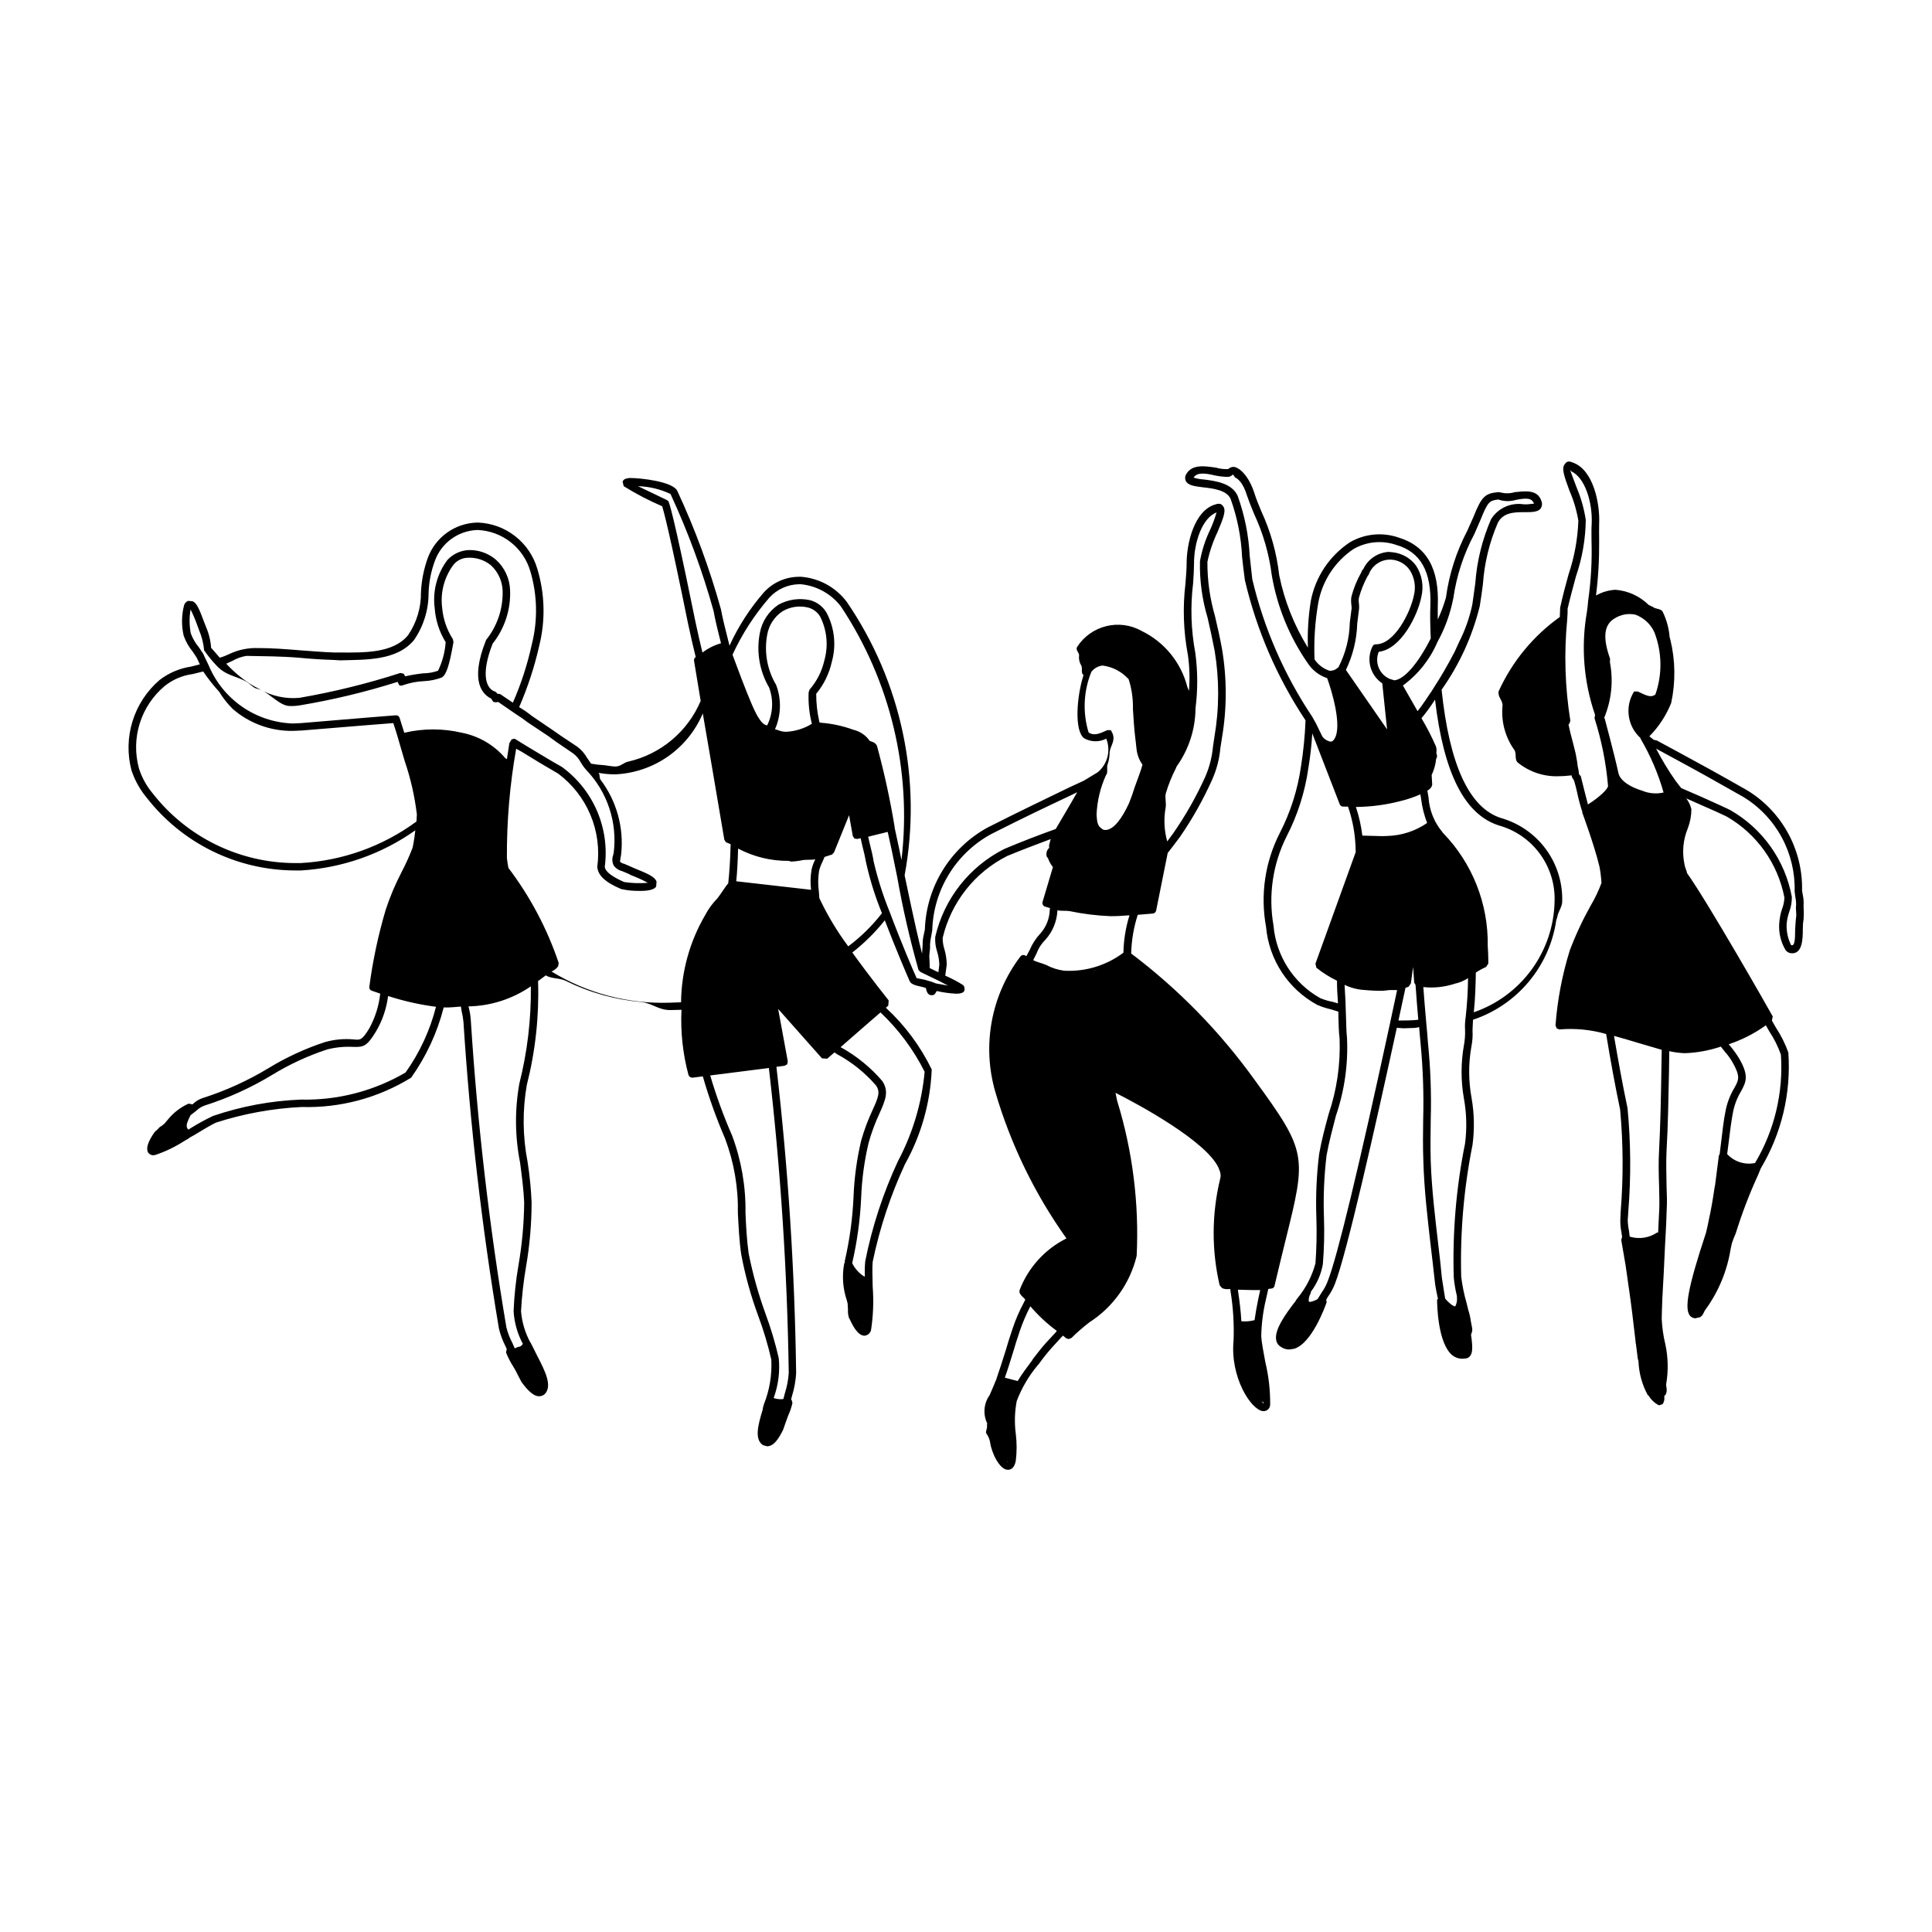 <?xml version="1.0" encoding="UTF-8"?>
<!-- Uploaded to: SVG Repo, www.svgrepo.com, Generator: SVG Repo Mixer Tools -->
<svg fill="#000000" width="800px" height="800px" version="1.1" viewBox="144 144 512 512" xmlns="http://www.w3.org/2000/svg">
 <g>
  <path d="m476.42 430.09c-9.145-12.711-20.152-23.969-32.648-33.402 0.086-3.484 0.672-6.938 1.742-10.254l3.992-0.332h-0.004c0.438-0.035 0.797-0.355 0.887-0.785l3.062-15.266c0.984-1.23 2.016-2.625 3.285-4.316 3.293-4.781 6.141-9.855 8.512-15.152 1.18-2.652 1.91-5.477 2.164-8.363l0.398-2.559c1.344-7.816 1.359-15.801 0.047-23.617-0.543-3.051-1.23-6.004-1.871-8.758h0.004c-1.363-4.668-2.043-9.508-2.016-14.367 0.562-2.723 1.457-5.363 2.656-7.871 1.672-3.938 2.41-5.906 1.426-6.988-0.246-0.395-0.836-0.785-1.914-0.395-5.707 1.574-7.723 10.527-7.676 15.84 0 1.281-0.148 2.953-0.297 5.019l0.004 0.004c-0.777 6.359-0.559 12.797 0.637 19.09 0.445 3.137 0.535 6.316 0.266 9.477l-0.414-1.016h0.004c-1.652-6.492-6.078-11.93-12.105-14.859-5.926-3.344-13.434-1.488-17.121 4.234-0.473 0.941 0.605 1.426 0.527 2.312-0.113 0.926 0.102 1.863 0.605 2.648 0.367 0.801-0.203 1.938 0.574 2.496-1.797 5.559-2.519 14.773 0.168 16.746l-0.004 0.004c1.812 1.012 4.012 1.051 5.856 0.098 1.258 3.141 0.348 6.734-2.25 8.898l-3.504 2.121-0.043 0.043-3.941 1.828c-7.481 3.641-12.105 5.805-21.648 10.629h-0.004c-9.957 5.43-16.301 15.723-16.68 27.059l-0.246 1.18c-0.238 0.934-0.352 1.895-0.344 2.856l-0.102 1.672-0.047 0.688c-0.75-2.902-1.945-7.93-4.625-20.762 4.672-25.215-0.828-51.25-15.301-72.422-2.883-3.867-7.293-6.305-12.102-6.691h-0.551c-3.559 0-6.953 1.5-9.348 4.133-3.695 4.246-6.766 9-9.105 14.121-1.082-4.188-1.918-7.676-2.258-9.594-2.984-10.766-6.852-21.266-11.562-31.391-1.18-2.559-9.891-3.445-12.395-3.445h-0.348c-0.492 0.102-1.477 0.102-1.77 0.984l0.297 1.18h-0.004c3.254 2.027 6.66 3.805 10.184 5.316 0.395 1.18 1.918 6.691 6.887 31.191 0.773 3.652 1.34 6.008 2.016 8.777-0.363 0.223-0.539 0.652-0.434 1.062l1.746 10.57c-3.438 8.113-10.551 14.082-19.133 16.059-1.297 0.238-2.016 1.316-3.473 1.316-0.961 0-2.098-0.266-3.137-0.367h-0.004c-1.105-0.055-2.207-0.18-3.293-0.383l-1.051-1.512c-0.645-1.148-1.516-2.152-2.559-2.953l-4.434-2.953-2.117-1.477-5.508-3.738c-1.027-0.832-2.113-1.586-3.25-2.262l-0.148-0.102h0.004c2.273-5.231 4.055-10.668 5.316-16.234 1.676-6.711 1.504-13.746-0.492-20.367-1-3.445-3.059-6.484-5.887-8.695-2.824-2.207-6.273-3.469-9.855-3.606h-0.203c-5.867 0.141-11.051 3.844-13.086 9.348-1.062 2.941-1.676 6.027-1.82 9.152 0.055 4.031-1.129 7.981-3.394 11.316-3.984 4.918-11.855 4.625-18.008 4.625l-1.57-0.004c-3.148-0.102-6.144-0.395-9.152-0.59-3.59-0.293-7.231-0.59-11.07-0.59-2.613-0.082-5.211 0.457-7.574 1.574-0.82 0.402-1.672 0.734-2.547 0.984l-2.227-2.559-0.051 0.102c-0.117-1.93-0.57-3.828-1.328-5.609l-0.539-1.379c-1.281-3.445-1.922-5.019-3.051-5.512l-1.23-0.102h0.004c-0.434 0.211-0.781 0.559-0.988 0.988-0.734 2.699-0.785 5.539-0.148 8.262 0.551 1.539 1.367 2.973 2.41 4.234l0.984 1.477 0.246 0.492 0.641 1.371-2.356 0.598c-3.027 0.457-5.891 1.676-8.316 3.543-3.371 2.894-5.859 6.688-7.172 10.934-1.316 4.246-1.402 8.777-0.258 13.074 0.871 2.582 2.203 4.984 3.938 7.086 9.496 12.258 24.145 19.418 39.652 19.383h1.281c10.906-0.641 21.414-4.324 30.328-10.637-0.172 1.445-0.352 2.871-0.664 4.344l-0.102 0.395 0.004-0.004c-0.852 2.184-1.82 4.316-2.902 6.394-1.664 3.195-3.062 6.519-4.184 9.938-1.977 6.668-3.426 13.477-4.332 20.371-0.082 0.484 0.215 0.949 0.688 1.082l2.195 0.758c-0.348 3.219-1.328 6.34-2.883 9.18-1.914 3.148-2.359 3.148-4.18 2.953h-0.004c-2.527-0.227-5.078 0.008-7.523 0.691-5.234 1.711-10.254 4.023-14.957 6.887-5.504 3.34-11.383 6.016-17.516 7.969-1.012 0.332-1.926 0.902-2.668 1.66l-1.07-0.184c-2.172 0.98-4.078 2.469-5.562 4.332l-0.836 0.984-0.879 0.688-0.246 0.102-0.781 0.805-0.645 0.574c-1.82 2.559-2.41 4.426-1.723 5.508h-0.004c0.316 0.445 0.832 0.703 1.379 0.688l0.543-0.102c2.719-0.918 5.312-2.176 7.723-3.738l1.035-0.59 0.195-0.195 1.23-0.688c2.316-1.379 4.527-2.754 5.856-3.348h-0.004c7.348-2.367 14.973-3.758 22.684-4.133 10.227 0.301 20.32-2.402 29.027-7.773 4-5.629 6.926-11.945 8.637-18.637l0.469 0.039c1.426 0 2.762-0.141 4.082-0.246l0.195 1.23c0.242 0.969 0.406 1.957 0.492 2.949 1.738 27.207 4.875 54.301 9.398 81.184 0.387 1.602 0.965 3.156 1.719 4.625l0.352 0.781-0.203 0.891h0.004c0.516 1.305 1.156 2.555 1.914 3.738l0.688 1.18 0.441 0.887 0.148 0.297 0.934 1.77c1.723 2.363 3.199 3.641 4.434 3.738h0.246c0.551 0 1.078-0.211 1.477-0.59 2.066-2.164 0.051-6.102-1.914-9.938l-0.352-0.691-0.836-1.672-0.641-1.277-0.102-0.102c-1.383-2.555-2.219-5.367-2.461-8.262 0.215-3.961 0.66-7.902 1.328-11.809 0.973-5.625 1.465-11.324 1.477-17.031-0.156-3.625-0.516-7.238-1.082-10.824-1.297-6.688-1.363-13.555-0.195-20.27 2.289-9 3.293-18.277 2.988-27.559l0.801-0.586 1.262-0.934c1.371 0.945 3.789 0.676 5.301 1.48 6.266 3.094 13.055 4.988 20.012 5.598 2.856 0.324 4.551 2.129 7.621 2.129l3.016-0.074h-0.004c-0.281 5.824 0.344 11.66 1.859 17.293 0.156 0.41 0.543 0.684 0.984 0.691h0.145l2.664-0.344v-0.004c1.613 5.617 3.582 11.121 5.898 16.484 2.379 6.316 3.531 13.027 3.394 19.777 0.195 3.543 0.344 7.184 0.887 10.922 1.043 5.562 2.555 11.027 4.523 16.336 1.398 3.758 2.547 7.606 3.445 11.512 0.219 4.066-0.453 8.129-1.969 11.906l-0.297 1.082v0.266c-1.297 4.219-2.246 7.977 0.102 9.477l1.133 0.293 0.543-0.102c1.18-0.297 2.363-1.672 3.641-4.332l0.684-1.957 0.641-1.77v-0.004c0.5-1.066 0.879-2.191 1.129-3.344l-0.203-0.789-0.18-0.02 0.328-1.262 0.004 0.004c0.57-1.891 0.914-3.836 1.031-5.809-0.367-27.133-2.109-54.23-5.227-81.191l2.176-0.281 0.688-0.395 0.148-0.785-2.551-13.879 11.609 13.09 1.379 0.102 1.926-1.672 0.73 0.492v-0.004c3.902 2.106 7.387 4.906 10.277 8.262 1.18 1.672 0.688 3.051-0.887 6.492v0.004c-1.234 2.633-2.258 5.367-3.047 8.168-1.152 4.906-1.828 9.918-2.016 14.957-0.254 5.699-1.031 11.367-2.32 16.926l0.023 0.438-0.16 0.148c-0.625 3.285-0.387 6.676 0.688 9.84l0.203 0.785 0.102 1.672v0.004c-0.055 0.766 0.047 1.535 0.293 2.266l0.051 0.102 0.074 0.043c0.633 1.441 2.098 4.484 3.961 4.484v-0.004c0.832-0.066 1.527-0.664 1.723-1.477 0.59-3.809 0.738-7.672 0.441-11.512-0.047-2.656-0.148-5.117 0-6.594 1.848-8.926 4.723-17.613 8.562-25.879 4.297-7.691 6.727-16.285 7.086-25.09-2.992-6.168-7.117-11.719-12.156-16.363l0.645-0.559 0.102-1.379c-0.051-0.09-4.848-6.027-9.633-12.695 3.191-2.5 6.082-5.363 8.609-8.531 2.812 7.363 5.891 14.547 6.582 16.113 0.395 0.887 1.672 1.18 3.492 1.574l0.805 0.25c0.191 0.805 0.418 1.906 1.496 1.906h0.195c0.664 0 0.906-0.605 1.18-1.109 1.684 0.383 3.394 0.621 5.117 0.715 1.77 0 2.016-0.492 2.164-0.688l0.004-0.004c0.219-0.527 0.121-1.137-0.25-1.574-1.52-0.961-3.117-1.805-4.769-2.519l0.395-2.898v0.004c-0.016-1.363-0.215-2.719-0.594-4.031-0.32-0.984-0.488-2.016-0.488-3.051 2.207-9.426 8.477-17.387 17.121-21.746 3.738-1.543 7.602-3 11.5-4.473l-0.43 1.715 0.051 0.59-0.008 0.031-0.188 0.172c-0.406 0.457-0.602 1.062-0.543 1.672-0.004 0.352 0.16 0.68 0.445 0.887v0.102c0.297 0.816 0.727 1.582 1.273 2.258l-2.754 9.25c-0.125 0.473 0.102 0.965 0.539 1.18l1.457 0.438-0.082 0.449h0.004c-0.062 2.328-0.953 4.562-2.508 6.297-1.184 1.27-2.133 2.734-2.805 4.332l-0.898 1.672-0.137-0.102c-0.418-0.32-1.012-0.277-1.379 0.102-7.816 10.266-10.301 23.629-6.688 36.016 4.074 13.883 10.441 26.988 18.84 38.77-5.734 2.863-10.18 7.781-12.445 13.777v0.59c0.266 0.539 0.652 1.008 1.129 1.379l0.402 0.48-0.449 0.898 0.004-0.004c-1.184 2.207-2.172 4.512-2.953 6.891-0.641 1.871-1.23 3.738-1.77 5.609-0.836 2.656-1.672 5.312-2.508 7.676v0.102l-0.246 0.492-0.215 0.582-1.309 3.059-0.004-0.004c-1.555 2.184-1.805 5.039-0.652 7.457l-0.055 0.664c0.191 0.48-0.441 1.543-0.18 2.016 0.535 0.727 0.891 1.57 1.031 2.461 0.395 2.754 2.508 7.184 4.672 7.184h0.051c0.641 0 1.672-0.297 2.066-2.363 0.297-2.383 0.297-4.797 0-7.184-0.379-2.879-0.297-5.805 0.246-8.66 1.32-3.473 3.215-6.699 5.609-9.543l0.344-0.395c0.996-1.395 2.062-2.742 3.199-4.031l2.508-2.754 0.598-0.617 0.879 0.715 0.641 0.195 0.738-0.297-0.004 0.004c1.488-1.473 3.066-2.852 4.727-4.129 6.293-4.035 10.789-10.348 12.547-17.613 0.676-13.84-1.055-27.691-5.117-40.938l-0.082-0.301-0.402-1.98c6.285 3.156 24.051 12.828 27.289 19.852l0.367 0.945c0.246 0.695 0.262 1.449 0.035 2.152-2.211 9.215-2.246 18.816-0.098 28.047l0.688 0.785c0.641 0.246 1.336 0.316 2.016 0.203h0.109l0.086 0.688c0.691 4.293 0.957 8.645 0.789 12.988-0.934 9.645 4.574 18.305 7.773 18.695h0.195c0.469 0 0.918-0.191 1.242-0.527 0.324-0.34 0.5-0.793 0.488-1.262 0.031-3.777-0.398-7.543-1.281-11.215-0.492-2.656-0.984-5.215-1.082-6.789v-0.004c0.059-3.211 0.453-6.41 1.18-9.543l0.492-2.164 0.188-0.875 0.793-0.109c0.449 0 0.832-0.34 0.883-0.789 1.082-4.625 2.066-8.566 2.902-12.004 5.562-22.434 5.809-23.324-8.262-42.605zm1.527 55.891-0.492 2.262c-0.395 1.867-0.738 3.84-0.984 5.609-1.141 0.305-2.324 0.402-3.496 0.293-0.148-2.656-0.492-5.41-0.887-8.066v-0.297c2.41 0.102 4.379 0.102 5.856 0.102zm-60.469 18.598c-1.328 1.77-2.656 3.543-3.789 5.41l-3.394-0.887c0.738-2.066 1.426-4.332 2.164-6.691 0.543-1.867 1.133-3.738 1.77-5.609v0.004c0.773-2.266 1.711-4.469 2.805-6.594h0.051c2.07 2.426 4.414 4.606 6.988 6.492l-0.398 0.496-2.555 2.754c-1.23 1.379-2.262 2.754-3.344 4.133zm-25.633-112.27v-0.004c-0.082 1.301 0.086 2.602 0.492 3.84 0.363 1.145 0.562 2.34 0.59 3.543l-0.246 1.969-0.734-0.344-1.578-0.77v-1.055l-0.102-2.164 0.102-1.082c0.109-0.648 0.145-1.309 0.102-1.969 0.043-0.797 0.16-1.586 0.344-2.359l0.242-1.383c0.301-10.664 6.238-20.367 15.598-25.484 9.543-4.82 14.168-6.984 21.648-10.527l1.168-0.586-0.152 0.266c-0.891 1.613-2.152 3.727-3.344 5.762l-2.195 3.727c-4.66 1.668-9.219 3.434-13.637 5.297v0.004c-9.266 4.664-15.973 13.211-18.297 23.316zm0.148 12.301-0.984-0.395-2.016-0.59-2.07-0.398c-0.789-1.672-4.184-9.645-7.133-17.516-1.781-4.371-3.215-8.879-4.281-13.477-0.195-1.379-0.59-2.953-1.031-4.723l-0.395-1.77 5.168-1.281 1.035 4.723 0.785 3.836 0.688 3.348c1.465 8.32 3.356 16.566 5.66 24.695l0.484 0.492 0.984 0.492 4.082 1.969 2.266 1.18zm-19.121 90.781v0.062l-0.102-0.141zm9.086-43.652c-3.93 8.449-6.836 17.336-8.66 26.473-0.133 1.367-0.168 2.742-0.098 4.113l-0.395-0.18c-1.254-0.84-2.266-1.988-2.938-3.34l-0.02-0.102v0.004c1.305-5.66 2.094-11.422 2.363-17.223 0.176-4.906 0.836-9.785 1.965-14.562 0.746-2.699 1.719-5.332 2.906-7.871 1.574-3.543 2.559-5.805 0.738-8.566h-0.004c-3.055-3.566-6.719-6.566-10.824-8.855l-0.246-0.102 5.672-4.957 4.922-4.273c4.781 4.523 8.742 9.848 11.699 15.73-0.762 8.297-3.168 16.355-7.082 23.711zm-29.961 61.5-0.402 1.52c-0.867 0.117-1.75 0.027-2.57-0.27 1.242-3.387 1.703-7.012 1.344-10.602-0.914-3.973-2.078-7.883-3.492-11.707-1.906-5.223-3.402-10.586-4.481-16.039-0.492-3.543-0.688-7.184-0.836-10.727 0.105-6.984-1.098-13.926-3.543-20.469-2.269-5.184-4.207-10.508-5.805-15.941l15.547-1.969v0.004c3.113 26.82 4.867 53.785 5.266 80.785-0.117 1.844-0.465 3.66-1.031 5.418zm-31.336-236.75-7.578-3.641c2.984 0.082 5.914 0.785 8.609 2.066 4.633 10.008 8.449 20.375 11.414 30.996 0.297 1.77 0.984 4.723 1.969 8.566-1.781 0.496-3.453 1.332-4.918 2.457-0.59-2.461-1.133-4.723-1.82-7.969-3.898-19.195-6.606-31.195-7.238-32.18zm35.129 22.336h0.441v0.004c4.207 0.41 8.055 2.547 10.629 5.902 13.137 19.785 18.82 43.594 16.039 67.184l-0.641-3.125-1.18-5.481v-0.227c-1.18-7.16-2.723-14.254-4.625-21.254-0.297-0.984-1.133-1.18-1.969-1.477-1.023-1.492-2.57-2.547-4.332-2.953-2.758-1.008-5.641-1.637-8.566-1.863l-0.426-0.094-0.117-0.574 0.004 0.004c-0.508-2.305-0.754-4.656-0.742-7.016 2.031-2.453 3.449-5.352 4.133-8.461 1.219-4.348 0.723-8.996-1.379-12.992-0.957-1.648-2.531-2.852-4.375-3.344-2.84-0.633-5.812-0.215-8.363 1.18-2.621 1.742-4.418 4.481-4.969 7.578-0.945 4.926-0.074 10.031 2.457 14.363 1.234 3.277 1.051 6.918-0.504 10.055-0.715-0.102-1.539-0.543-2.891-3.066-1.305-2.449-3.551-8.305-5.223-12.805l-1.066-2.856c2.523-5.484 5.816-10.586 9.781-15.145 2.027-2.207 4.875-3.488 7.871-3.535zm21.945 87.184h-0.004c-2.578 3.312-5.582 6.266-8.938 8.789-2.973-3.992-5.535-8.27-7.656-12.773l-0.129-1.723c-0.254-1.828-0.238-3.688 0.051-5.512 0.199-0.816 0.496-1.609 0.883-2.359l0.574-1.336 1.984-0.633 0.531-0.586 3.984-9.84 0.98 5.508 0.441 0.688 0.738 0.102 0.906-0.191 0.418 1.863c0.441 1.672 0.785 3.246 1.031 4.625h0.004c1.012 4.57 2.414 9.047 4.191 13.379zm-17.664-14.27-0.004 0.004c-0.445 0.836-0.773 1.73-0.98 2.656-0.32 1.785-0.371 3.609-0.148 5.41l-19.828-2.262c0.246-2.363 0.395-5.215 0.492-8.66 4.121 2.176 8.715 3.293 13.375 3.254l0.695 0.191c1.066-0.051 2.125-0.188 3.168-0.414 1.004-0.105 2.445-0.027 3.219-0.176zm-1.77-44.281-0.004 0.004c-0.133 2.812 0.156 5.625 0.855 8.352-2.086 1.289-4.469 2.019-6.918 2.121-0.754-0.027-1.496-0.191-2.191-0.484l-0.664-0.18c1.641-3.734 1.746-7.965 0.297-11.777-2.375-3.992-3.215-8.715-2.359-13.285 0.441-2.527 1.898-4.769 4.031-6.199 2.07-1.23 4.551-1.586 6.887-0.984 1.297 0.363 2.406 1.211 3.102 2.363 1.82 3.59 2.223 7.734 1.129 11.609-0.645 2.879-1.996 5.551-3.934 7.777zm79.77 15.836c0.223-1.738 1.559-2.898 0.77-4.914l-0.453-0.883h-0.938c-2.117 0.984-3.59 1.574-4.969 0.59v0.004c-1.602-5.273-1.34-10.938 0.738-16.039 0.719-0.938 1.785-1.539 2.953-1.676 2.676 0.332 5.141 1.629 6.938 3.641 0.809 2.543 1.191 5.203 1.129 7.871 0.148 2.461 0.297 5.019 0.641 7.871l0.102 0.785 0.102 0.984 0.102 0.887v0.004c0.148 1.523 0.695 2.984 1.586 4.231-0.352 1.422-1.305 3.82-2.086 6.027-0.438 1.457-0.953 2.891-1.535 4.297-1.766 3.769-3.949 6.992-6.281 6.992l-0.543-0.102-0.645-0.492c-0.953-0.738-0.973-2.102-1.082-3.488v0.004c0.152-3.586 0.988-7.113 2.465-10.387l0.051-0.102c0.621-0.633 0.039-2.098 0.461-2.965 0.324-1.012 0.488-2.07 0.484-3.137zm-3.277 57.676-0.004 0.004c-0.785 0.324-1.586 0.613-2.402 0.859 0.742-0.148 1.602-0.621 2.394-0.859zm-10.566-15.555v-0.191c1.074 0.266 2.047 0.051 3.191 0.227 3.598 0.754 7.254 1.203 10.926 1.348 1.949 0 3.324-0.121 4.691-0.215l0.277 0.02 0.004-0.004c-1 3.199-1.535 6.527-1.602 9.875-4.512 3.394-10.078 5.082-15.719 4.773-1.648-0.219-3.25-0.73-4.723-1.512-1.164-0.504-2.805-0.859-3.465-1.297l0.906-1.801h0.004c0.508-1.375 1.316-2.617 2.359-3.641 1.879-2.094 2.984-4.769 3.137-7.578zm42.137-105.5c-0.434 1.484-0.969 2.938-1.605 4.348-1.309 2.68-2.238 5.531-2.758 8.465-0.113 5.062 0.566 10.109 2.016 14.957 0.641 2.754 1.281 5.707 1.871 8.758 1.262 7.559 1.246 15.277-0.051 22.828l-0.395 2.656h0.004c-0.254 2.715-0.934 5.371-2.016 7.875-2.359 5.234-5.191 10.238-8.465 14.957l-1.637 2.227c-0.82-2.934-0.965-6.012-0.418-9.004 0.203-1.211-0.258-2.688 0.043-3.746 0.688-2.312 1.59-4.555 2.699-6.699l0.148-0.395v0.004c3.234-4.508 4.988-9.906 5.019-15.449 0.625-4.871 0.605-9.801-0.051-14.664-1.137-6.066-1.336-12.273-0.59-18.398 0.148-2.066 0.246-3.836 0.246-5.117-0.051-5.664 2.141-12.262 5.945-13.703l0.062-0.074zm-136.12 53.156c1.426 8.262 3.211 18.652 5.707 33.453l0.441 0.688 1.23 0.504c-0.102 4.324-0.344 7.769-0.641 10.418-0.605 0.527-1.914 2.785-2.871 3.941-1.297 1.324-2.391 2.828-3.25 4.465-4.094 7.012-6.289 14.965-6.375 23.082l-2.902 0.102c-11.059 0.395-21.988-2.481-31.422-8.258 0.695-0.297 1.301-0.777 1.754-1.387l0.148-0.883c-3.055-9.062-7.555-17.57-13.336-25.191l-0.246-1.477-0.148-1.156v0.004c-0.055-9.707 0.766-19.398 2.457-28.957l1.426 0.789c3.148 1.969 6.297 3.836 9.691 5.805h0.004c3.773 2.816 6.727 6.59 8.555 10.934 1.824 4.344 2.453 9.094 1.82 13.762 0.148 2.262 2.117 4.133 6.348 5.902l0.004 0.004c1.613 0.359 3.266 0.52 4.918 0.48l0.148 0.012c1.918 0 3.738-0.297 4.184-1.18l0.102-1.281c-0.441-1.277-2.215-2.066-5.856-3.543l-0.887-0.395-1.82-0.785c-0.43-0.074-0.824-0.281-1.129-0.59l0.203-1.281 0.102-0.59c0.785-7.062-1.168-14.16-5.457-19.828-0.391-0.578-0.082-1.254-0.508-1.816 1.461 0.273 2.945 0.402 4.43 0.395 4.992-0.23 9.82-1.867 13.922-4.723 4.098-2.856 7.309-6.816 9.254-11.418zm-48.859 146.32c-0.691 4.004-1.117 8.047-1.277 12.105 0.184 3.016 1.016 5.961 2.445 8.625-0.246 0.516-0.762 0.844-1.332 0.852l-0.742 0.332-0.09-0.02-0.625-1.426c-0.695-1.309-1.227-2.695-1.574-4.133-4.527-26.816-7.664-53.844-9.398-80.984-0.055-1.094-0.203-2.18-0.441-3.246l-0.203-0.785v-0.004c5.91-0.117 11.656-1.965 16.531-5.312 0.105 8.688-0.922 17.355-3.051 25.781-1.238 6.938-1.172 14.047 0.203 20.957 0.441 3.445 0.934 6.988 1.082 10.527v0.004c-0.055 5.606-0.566 11.199-1.527 16.727zm-57.711-43.984c-7.91 0.316-15.73 1.777-23.223 4.332-2.098 0.996-4.133 2.113-6.102 3.348l-0.402 0.289c-0.262-0.324-0.629-0.492-0.383-1.672 0.246-0.754 0.566-1.484 0.953-2.176l1.508-1.168h-0.004c0.633-0.617 1.387-1.086 2.219-1.379 6.289-2 12.316-4.738 17.957-8.164 4.551-2.777 9.402-5.019 14.465-6.691 2.266-0.582 4.602-0.812 6.938-0.688 2.805 0.102 3.641-0.203 5.953-3.938 1.75-2.918 2.871-6.168 3.297-9.543 4.133 1.34 8.387 2.297 12.695 2.852-1.59 6.254-4.328 12.16-8.066 17.418-8.422 4.93-18.051 7.414-27.805 7.18zm-1.23-62.68c-14.891 0.035-28.957-6.832-38.082-18.602-1.586-1.914-2.789-4.121-3.539-6.492-1.074-3.914-1.004-8.055 0.211-11.926 1.211-3.875 3.512-7.316 6.625-9.918 2.129-1.707 4.684-2.797 7.383-3.152l2.805-0.688c1.281 1.895 2.699 3.695 4.242 5.383 1.016 1.672 2.234 3.211 3.629 4.582 4.383 3.789 10.004 5.844 15.797 5.781l2.461-0.102c15.102-1.273 21.887-1.77 24.25-1.965 0.738 2.164 1.426 4.527 2.066 6.789l0.984 3.348v-0.004c1.555 4.566 2.625 9.285 3.199 14.074l-0.051 0.883-0.047 0.984c-8.957 6.598-19.645 10.426-30.75 11.023zm-25.73-57.172c-0.938-1.109-1.672-2.375-2.164-3.738-0.391-2.082-0.406-4.215-0.051-6.301 0.66 1.309 1.234 2.652 1.723 4.031l0.543 1.484c0.715 1.688 1.164 3.481 1.328 5.312 0.934 1.352 1.973 2.637 3.098 3.836 2.695 3.07 5.586 2.879 8.395 4.668 0.707 0.496 1.25 1.07 1.992 1.5l0.27 0.078 1.254 0.383c2.602 1.137 5.129 4.293 7.719 4.293h0.004c0.938 0.031 1.879-0.035 2.805-0.203 8.707-1.461 17.305-3.531 25.727-6.195l0.441 0.887h0.004c0.309 0.156 0.672 0.156 0.98 0 1.809-0.633 3.699-0.996 5.609-1.082 1.621-0.07 3.215-0.402 4.727-0.984 1.18-0.785 1.969-3.148 3.051-9.348l-0.148-0.785c-1.621-2.512-2.602-5.387-2.852-8.363-0.5-3.973 0.539-7.984 2.898-11.219 0.828-1.102 2.074-1.812 3.445-1.969 2.371-0.246 4.742 0.461 6.594 1.969 1.902 1.754 3.019 4.199 3.098 6.789 0.125 4.711-1.426 9.312-4.379 12.988-4.574 11.414-0.641 14.562 1.328 15.547l0.59 0.887 0.738 0.102 0.543-0.102 4.574 3.148c1.121 0.699 2.203 1.453 3.246 2.262l5.461 3.641 2.164 1.574 4.477 3.051h0.004c0.785 0.617 1.441 1.387 1.918 2.266 0.418 0.738 0.914 1.43 1.477 2.066 5.637 5.867 8.312 13.969 7.281 22.039l-0.148 0.59v0.004c-0.344 0.938-0.254 1.984 0.246 2.852 0.57 0.688 1.348 1.172 2.219 1.379l1.426 0.59 0.984 0.492c1.484 0.566 2.93 1.223 4.332 1.969-2.098 0.188-4.215 0.121-6.297-0.199-3.297-1.477-4.969-2.754-5.117-4.031 0.66-5.023-0.047-10.137-2.047-14.793s-5.219-8.691-9.316-11.676c-3.344-1.871-6.492-3.84-9.645-5.707l-2.707-1.672-0.344-0.102-0.641 0.203-0.59 0.977-0.641 4.231-0.426-0.246v0.004c-2.953-3.481-7-5.856-11.48-6.742-5.031-1.184-10.27-1.184-15.301 0l-1.234-3.938c-0.121-0.414-0.5-0.695-0.934-0.688h-0.102c-1.328 0.102-7.676 0.59-25.09 2.066l-2.215 0.102v-0.004c-4.805-0.164-9.461-1.711-13.41-4.449-3.949-2.742-7.031-6.559-8.871-11l-1.137-2.363-0.246-0.59zm26.52 2.754c3.051 0.297 6.102 0.492 9.301 0.59l1.574 0.102c6.641-0.203 15.008 0.203 19.633-5.41h-0.004c2.508-3.648 3.848-7.973 3.836-12.398 0.09-2.93 0.656-5.82 1.676-8.566 1.723-4.754 6.16-7.984 11.215-8.168h0.203c3.16 0.152 6.195 1.285 8.684 3.242 2.488 1.957 4.301 4.644 5.188 7.684 1.871 6.309 2.008 13.004 0.395 19.383-1.156 5.305-2.84 10.477-5.019 15.449l-3.348-2.258-0.543-0.102h-0.242c-0.18-0.352-0.504-0.602-0.887-0.688-2.215-0.984-3.394-4.82-0.344-12.594 3.191-4.016 4.832-9.047 4.625-14.172-0.102-3.086-1.453-5.996-3.742-8.066-1.973-1.688-4.488-2.598-7.082-2.566-2.219 0.059-4.312 1.02-5.809 2.656-2.742 3.664-3.941 8.258-3.344 12.797 0.234 3.176 1.23 6.246 2.902 8.953-0.18 2.633-0.863 5.207-2.016 7.578-1.266 0.449-2.594 0.68-3.938 0.688-1.602 0.172-3.195 0.434-4.769 0.789l-0.395-0.688-0.883-0.195-0.004-0.004c-8.754 2.828-17.699 5.031-26.766 6.594-3.664 0.336-7.344-0.465-10.531-2.301-0.879-0.426-1.734-0.898-2.559-1.418-2.305-1.516-4.414-3.305-6.285-5.328l1.715-0.793h-0.004c1.125-0.641 2.359-1.074 3.641-1.281 4.824 0.098 9.25 0.098 13.926 0.492zm187.8 213.14-0.074-0.148 0.121-0.031zm67.332-16.105 0.461 0.27 0.055 0.387z"/>
  <path d="m556.42 387.88 0.262-0.812c0.191-1.371 1.328-2.809 1.316-4.113v-0.004c0.152-4.957-1.348-9.828-4.269-13.836-2.926-4.012-7.102-6.934-11.871-8.305-8.504-2.637-13.762-14.199-15.82-34.035l0.004 0.004c4.731-6.684 8.16-14.199 10.109-22.152 0.344-2.066 0.59-3.938 0.836-5.805 0.387-5.598 1.719-11.086 3.938-16.238 1.379-2.754 4.332-2.856 6.84-2.856h0.543c1.527 0 3.297 0 3.984-0.984l-0.004 0.004c0.395-0.582 0.469-1.324 0.199-1.969-1.031-3.246-4.574-2.559-7.035-2.363-1.199 0.379-2.477 0.414-3.691 0.102l-0.598-0.102c-3.641 0.297-4.527 1.18-6.691 6.594l-1.625 3.641h0.004c-2.906 5.527-4.824 11.523-5.66 17.711-0.566 1.988-1.289 3.93-2.164 5.809 0-1.133-0.035-2.719 0-3.445 0.441-10.137-3-16.039-10.48-18.301v-0.004c-4.25-1.434-8.914-0.969-12.797 1.281-5.406 3.574-9.148 9.18-10.375 15.547-0.652 4.094-0.906 8.242-0.766 12.387-3.644-5.894-6.219-12.387-7.602-19.176-0.664-5.894-2.277-11.641-4.769-17.023-0.738-1.77-1.379-3.344-1.77-4.625-1.477-4.625-3.887-6.887-5.512-7.086h-0.004c-0.547-0.004-1.078 0.207-1.473 0.59-1.098 0.051-2.195-0.082-3.25-0.391-2.805-0.395-6.297-0.984-7.824 1.672h0.004c-0.383 0.551-0.441 1.266-0.148 1.867 0.59 1.18 2.215 1.379 4.477 1.672 2.856 0.297 6.348 0.789 7.379 3.051v0.004c1.785 4.965 2.812 10.176 3.051 15.449 0.203 1.867 0.441 3.938 0.738 6.102v-0.004c3.102 13.25 8.543 25.836 16.074 37.168-0.16 4.098-0.562 8.184-1.211 12.234-0.875 6.141-2.773 12.094-5.609 17.613-3.926 7.668-5.203 16.422-3.641 24.895 0.773 8.73 5.871 16.492 13.578 20.664 1.176 0.504 2.394 0.898 3.641 1.18l1.934 0.598 0.039 2.062c0.051 1.477 0.051 3.051 0.297 5.117l-0.004-0.004c0.258 6.781-0.723 13.551-2.902 19.977-0.934 3.445-1.867 6.887-2.508 10.527-0.703 5.648-0.949 11.34-0.738 17.023 0.129 4.004 0.047 8.012-0.246 12.008-0.91 3.387-2.539 6.543-4.773 9.25l-0.441 0.59 0.012 0.074c-2.836 3.629-5.621 7.621-5.227 10.258 0.07 0.762 0.488 1.449 1.129 1.867 0.691 0.531 1.543 0.809 2.41 0.789l1.281-0.195c4.676-1.477 8.16-11.117 8.566-12.301l-0.102-0.707 0.449-0.773c0.762-1.066 1.391-2.223 1.867-3.445 3.168-8.18 10.609-41.207 16.391-67.828l1.766 0.129 3.051-0.102 1.102-0.195 0.129 1.672 0.246 2.656c0.645 6.703 0.875 13.441 0.688 20.172-0.051 3.641-0.102 7.281 0.051 11.02 0.203 7.578 1.133 15.254 1.914 22.141 0.395 3.246 0.738 6.199 1.031 8.953v0.004c0.102 1.125 0.266 2.238 0.492 3.344l0.426 2.035-0.227 0.227c0 1.18 0.148 11.613 4.082 14.762 0.75 0.574 1.664 0.887 2.606 0.887l1.082-0.102c1.867-0.492 1.625-2.953 1.379-5.117l-0.152-1.074 0.102-0.395c0.242-0.523 0.293-1.113 0.148-1.672l-0.297-1.574c-0.148-1.094-0.402-2.172-0.758-3.219l0.02-0.031-0.395-1.574c-0.656-2.285-1.133-4.621-1.426-6.984-0.309-11.719 0.699-23.438 3-34.934 0.551-4.121 0.469-8.301-0.246-12.398-0.836-4.519-0.852-9.152-0.047-13.676 0.285-1.426 0.383-2.883 0.293-4.332l0.129-2.754v-0.004c5.758-1.922 10.867-5.406 14.762-10.059 3.894-4.656 6.422-10.297 7.301-16.301zm-35.227 17.707v-0.004c2.801 0.301 5.637 0 8.312-0.887 1.262-0.266 2.465-0.77 3.543-1.477-0.035 3.484-0.25 6.969-0.641 10.43-0.168 1.109-0.219 2.231-0.148 3.348 0.043 1.316-0.055 2.637-0.293 3.934-0.844 4.719-0.844 9.551 0 14.27 0.699 3.898 0.801 7.879 0.293 11.809-2.356 11.688-3.363 23.605-3 35.523 0.16 1.656 0.438 3.301 0.836 4.918v0.297c0.105 0.844-0.047 1.703-0.441 2.457-0.656 0-2.023-1.262-2.668-2.062l-0.383-2.363-0.492-3.148c-0.246-2.754-0.59-5.805-0.984-9.055-0.785-6.789-1.723-14.465-1.969-21.844-0.102-3.738-0.051-7.379 0-11.02 0.195-6.797-0.051-13.602-0.734-20.367l-0.203-2.559-0.242-2.656c-0.344-3.641-0.539-6.496-0.785-9.547zm-26.961 80.984-1.035 1.672-0.148 0.102v-0.004c-0.582 0.332-1.215 0.562-1.871 0.688l-0.344-0.102c-0.062-0.754 0.109-1.512 0.492-2.164l0.102-0.492c1.613-2.141 2.691-4.637 3.148-7.277 0.332-4.059 0.43-8.133 0.293-12.203-0.207-5.551 0.023-11.109 0.688-16.625 0.641-3.543 1.574-6.988 2.461-10.43 2.277-6.641 3.281-13.652 2.953-20.664-0.195-1.969-0.195-3.543-0.246-5.019l-0.102-2.856-0.047-1.672-0.246-4.531c1.707 0.824 3.566 1.293 5.461 1.379 1.57 0.148 3.148 0.215 4.723 0.195l1.789-0.195c0.469-0.039 1.598 0.043 1.949 0l-1.871 8.758c-8.262 38.277-13.973 61.895-16.48 68.289h0.004c-0.414 1.121-0.977 2.18-1.676 3.148zm19.73-198.18c6.543 1.871 9.445 7.086 9.102 16.234-0.102 1.969-0.051 5.609 0.102 8.566-3.383 6.668-6.953 10.781-9.613 11.102l-1.254-0.375c-2.777-1.191-4.078-4.398-2.914-7.188 5.953-0.688 10.332-9.742 11.266-14.465 0.719-2.859 0.223-5.887-1.379-8.363-1.477-2-3.727-3.285-6.199-3.543l-1.082-0.102c-2.926 0.18-5.519 1.957-6.738 4.625l-0.246 0.203-0.297 0.688c-1.117 1.98-1.977 4.098-2.559 6.297-0.117 0.648-0.133 1.312-0.047 1.969l0.102 1.082-0.492 3.836h-0.004c-0.078 4.144-1.113 8.211-3.019 11.891l-0.277 0.191c-0.574 0.523-1.344 0.781-2.117 0.707-1.602-0.543-2.981-1.594-3.93-2.992-0.203-4.992 0.125-9.992 0.977-14.918 1.047-5.867 4.441-11.059 9.398-14.367 3.414-1.945 7.496-2.34 11.219-1.082zm5.902 125.85-1.031 0.102c-1.426 0.102-2.856 0.102-4.231 0.102l1.867-8.66 0.836-0.297 0.59-0.887 0.59-4.332 0.297 4.133 0.344 0.59 0.051 0.59c0.195 2.754 0.391 5.414 0.684 8.66zm-15.742-110.41h-0.004c-0.074-0.457-0.074-0.922 0-1.379 0.52-1.91 1.246-3.758 2.164-5.512l0.441-0.688h0.004c0.918-2.508 3.383-4.113 6.051-3.938 1.941 0.145 3.711 1.156 4.82 2.758 1.289 2.012 1.684 4.473 1.082 6.789-0.934 4.527-5.168 12.891-10.035 12.891-0.41-0.031-0.793 0.211-0.934 0.598-1.703 3.441-0.586 7.609 2.606 9.742l1.277 12.203-10.918-15.762 0.004-0.004c1.852-3.84 2.875-8.027 3-12.285l0.492-3.938c0.031-0.492 0.012-0.988-0.055-1.477zm18.086 58.273-0.004-0.004c-3.098 2.133-6.746 3.328-10.508 3.438-1.434 0.078-2.25 0.023-3.359-0.008l-3.301-0.082c-0.312-2.582-0.883-5.125-1.707-7.594 4.004-0.039 7.988-0.566 11.859-1.574 1.789-0.434 3.535-1.023 5.219-1.773l0.203 1.18-0.004 0.004c0.27 2.195 0.809 4.348 1.598 6.414zm2.086-0.215-0.102-0.402 0.172 0.465zm-32.523-23.52 7.281 18.797v-0.004c0.145 0.383 0.527 0.621 0.934 0.59h1.18l0.102 0.102c1.254 3.664 1.926 7.504 1.992 11.379l0.02 0.578-10.672 29.57 0.246 1.082h0.004c1.684 1.348 3.516 2.504 5.457 3.441 0 1.77 0.102 3.738 0.246 5.707v0.297l-1.328-0.395c-1.148-0.211-2.269-0.543-3.348-0.984-7.074-3.977-11.719-11.199-12.398-19.285-1.402-8.008-0.191-16.25 3.445-23.52 2.945-5.699 4.91-11.852 5.805-18.203 0.504-3.031 0.848-6.086 1.031-9.152zm43.34 63.379-0.004-0.004c0.859-0.574 1.766-1.07 2.715-1.488l0.59-0.887c0.012-0.27 0.031-2.043-0.148-4.68v0.004c0.191-11.168-4.074-21.949-11.855-29.957l-0.234-0.316c-2.137-2.586-3.394-5.781-3.606-9.129l-0.297-1.77h0.004c0.469-0.246 0.863-0.621 1.129-1.082l0.148-0.492-0.148-2.559c0.629-1.336 1.027-2.766 1.184-4.231l0.203-0.492c0.148-0.492-0.148-0.883-0.148-1.18 0.105-0.559 0.07-1.133-0.102-1.676-1.125-2.57-2.406-5.066-3.84-7.477 1.301-1.562 2.5-3.207 3.594-4.922 2.312 19.582 7.871 30.504 16.973 33.355v0.004c4.359 1.223 8.18 3.879 10.848 7.539 2.668 3.656 4.031 8.105 3.863 12.633-0.145 6.488-2.273 12.777-6.102 18.02-3.824 5.238-9.164 9.184-15.301 11.301 0.387-3.797 0.484-7.203 0.531-10.512zm15.234-124.26-1.598 0.168-0.934-0.004c-3.418-0.547-6.832 1.008-8.664 3.941-2.348 5.398-3.762 11.156-4.184 17.023l-0.785 5.609h-0.004c-0.715 3.406-1.871 6.699-3.441 9.805l-1.277 2.781c-1.715 3.289-3.594 6.539-5.312 9.164l-0.738 1.18c-1.281 1.867-2.461 3.738-3.738 5.312l-1.969-3.445-1.914-3.352h-0.004c4.023-2.945 7.184-6.922 9.145-11.508 2.016-3.656 3.445-7.606 4.231-11.707 0.855-5.922 2.738-11.652 5.559-16.93l1.625-3.738c1.969-4.922 2.41-5.117 4.723-5.41 1.508 0.523 3.144 0.559 4.676 0.098 2.902-0.574 4.227-0.473 4.762 0.953l0.16 0.031zm-90.004-6.934c0.793-1.348 2.82-1.242 5.547-0.574l0.004 0.004c1.035 0.215 2.09 0.348 3.148 0.391 0.594 0.078 1.191-0.125 1.609-0.551l0.102-0.039h0.051l0.484 0.73c0.676 0.332 2.09 1.199 3.203 4.875 0.441 1.281 1.082 2.953 1.867 4.824l0.004 0.004c2.391 5.137 3.969 10.613 4.676 16.234 1.434 8.379 4.691 16.34 9.543 23.32 1.211 1.852 3.016 3.242 5.117 3.938l0.047 0.102c1.23 3.348 4.031 12.797 1.871 16.039-0.434 0.691-0.828 0.691-0.977 0.691-0.891-0.152-1.684-0.648-2.215-1.379l-1.672-3.445-0.395-0.688-0.539-0.988c-7.445-11.121-12.844-23.484-15.941-36.508l-0.688-6.199c-0.27-5.441-1.348-10.816-3.199-15.941-1.523-3.344-5.805-3.938-9.004-4.332-0.852-0.043-1.691-0.195-2.508-0.445l-0.297-0.051z"/>
  <path d="m621.76 381.18-0.195-1.18c0.23-10.82-5.32-20.945-14.562-26.57-8.117-4.625-12.449-6.988-18.449-10.234l-5.469-2.953-0.836-0.195-1.145-0.914v-0.008c2.492-2.527 4.453-5.523 5.773-8.816 1.191-5.527 1.121-11.254-0.207-16.75l-0.203-0.719c-0.188-2.379-0.832-4.703-1.898-6.84-0.57-0.758-1.844-0.547-2.527-1.156l-1.094-0.504h-0.004c-2.371-2.348-5.496-3.781-8.824-4.047-1.816 0.102-3.582 0.621-5.164 1.52 0.602-4.777 0.879-9.594 0.836-14.41 0-1.871-0.051-3.445 0-4.625 0.246-5.215-1.477-14.367-7.086-16.238-1.082-0.492-1.672-0.102-1.969 0.395-0.984 1.082-0.297 3.051 1.18 7.086 1.117 2.551 1.91 5.227 2.363 7.973-0.172 4.856-1.051 9.664-2.609 14.27-0.738 2.656-1.527 5.609-2.215 8.758l-0.051 1.379-0.039 1.109 0.004-0.004c-7.035 5.012-12.621 11.793-16.199 19.656-0.34 1.555 1.074 2.359 1.016 3.828-0.41 4.16 0.695 8.328 3.117 11.734 0.672 0.93 0.02 2.531 0.887 3.332 3.141 2.559 7.121 3.859 11.168 3.641 0.973 0 2.047-0.109 3.129-0.223l0.117 0.516 0.543 0.887c0.344 1.082 0.59 2.164 0.836 3.246v0.004c0.352 1.695 0.801 3.367 1.348 5.012l-0.02 0.203s3.148 8.465 4.527 14.172l0.078 0.336c0.191 1.027 0.328 2.062 0.414 3.106l0.078 1.027c-0.762 2.066-1.711 4.062-2.836 5.957-2.144 3.824-4.004 7.805-5.559 11.906-2.012 6.461-3.281 13.129-3.789 19.879l0.297 0.789 0.688 0.297h0.102v-0.004c4.152-0.352 8.332 0.062 12.336 1.219 1.137 6.906 2.324 13.488 3.703 20.035 0.824 8.965 0.875 17.988 0.148 26.961l-0.102 2.363c-0.012 1.055 0.09 2.109 0.297 3.144l0.184 1.293-0.234 0.773 1.133 6.594 0.441 3.051 0.441 3.148 0.012 0.012c0.582 4.016 1.176 8.789 1.758 13.961v0.102l0.051 0.492 0.055 0.215 0.484 3.82 0.195 0.785h0.004c0.117 3.133 0.961 6.199 2.461 8.953l0.203 0.102c0.641 1.09 1.578 1.977 2.699 2.559h0.246l0.785-0.297h0.004c0.379-0.543 0.535-1.211 0.441-1.867l0.031-0.402 0.215-0.098h0.051c0.348-0.664 0.438-1.434 0.25-2.164l-0.051-0.492v-0.293c0.598-3.461 0.527-7-0.199-10.43l-0.023-0.102c-0.539-2.223-0.859-4.488-0.961-6.773l0.047-1.98 0.141-3.93 0.008-0.008c0.215-3.59 0.461-8.438 0.684-13.504l0.102-1.844 0.047-0.969 0.008-0.02 0.148-2.953 0.148-4.031c0.102-1.477 0.051-3.543-0.051-5.906-0.047-3.051-0.148-6.492 0-9.348 0.395-6.691 0.492-13.777 0.641-20.664l0.082-5.75-0.004 0.004c1.363 0.312 2.754 0.492 4.148 0.535 3.242-0.117 6.445-0.707 9.516-1.746l1.062 1.348c0.789 0.875 1.484 1.832 2.066 2.856 2.117 3.738 1.625 4.625 0.492 6.691-1.188 1.965-2.004 4.133-2.41 6.394-0.441 2.066-0.785 5.215-1.18 8.465l-0.355 2.852-0.184 0.195-1.031 8.07-0.051 0.102-0.172 1.109c-0.402 2.731-0.848 5.281-1.402 7.75l-0.297 1.477-0.445 1.965c-4.82 14.562-5.953 20.566-4.082 22.238 0.355 0.305 0.809 0.48 1.277 0.492l0.836-0.223 0.047 0.023 0.395-0.102 0.094-0.141 0.102-0.055c0.574-0.328 0.801-1.453 1.297-1.988v0.004c3.379-4.691 5.613-10.109 6.527-15.82l0.344-1.574 0.461-1.293 0.078-0.184 0.492-1.18c1.645-5.309 3.633-10.5 5.953-15.547l0.645-1.582v-0.02c5.543-9.266 8.102-20.008 7.332-30.777-0.84-2.32-1.949-4.531-3.301-6.594l-1.051-1.828 0.215-1.125c-0.688-1.281-17.293-30.441-22.762-38.051l0.031-0.129-0.543-1.574-0.102-0.492h0.004c-0.695-3.231-0.387-6.594 0.883-9.641 0.609-1.605 0.926-3.305 0.934-5.019-0.246-1.039-0.707-2.012-1.352-2.859l8.242 3.648 2.512 1.18h-0.004c7.957 4.594 13.523 12.426 15.254 21.449-0.039 1.047-0.254 2.078-0.641 3.051-0.41 1.242-0.656 2.531-0.738 3.836-0.168 2.484 0.434 4.961 1.723 7.086 0.418 0.523 1.055 0.812 1.723 0.789 2.707 0 2.805-3.84 2.805-6.297l0.051-1.574 0.148-1.082 0.047-0.887c0.023-0.461 0.023-0.922 0-1.379l-0.047-1.277h-0.004c0.078-0.988 0.012-1.984-0.191-2.953zm-4.281 7.676c0.098-1.145 0.348-2.269 0.738-3.348 0.445-1.23 0.66-2.531 0.637-3.836-1.789-9.719-7.785-18.148-16.383-23.027l-2.512-1.18c-3.445-1.574-6.938-3.148-10.43-4.625l-1.527-1.969h0.004c-1.887-2.707-3.598-5.531-5.117-8.465l4.723 2.559c6.004 3.246 10.277 5.609 18.398 10.234h0.004c4.262 2.606 7.762 6.285 10.145 10.672 2.383 4.391 3.57 9.328 3.438 14.32l0.148 1.281-0.004-0.004c0.172 0.777 0.254 1.57 0.246 2.363-0.074 0.555-0.074 1.117 0 1.672l0.051 1.082-0.102 0.887-0.102 1.18-0.102 1.672c0 2.856-0.148 4.527-1.082 4.133-0.863-1.738-1.266-3.664-1.172-5.602zm-8.375 63.352c-2.707 0.566-5.516-0.332-7.387-2.367l0.312-2.438c0.395-3.246 0.785-6.297 1.18-8.363 0.363-2.051 1.094-4.019 2.164-5.805 1.426-2.559 2.117-4.231-0.441-8.66-0.684-1.141-1.457-2.227-2.312-3.246l-0.492-0.59c3.519-1.168 6.836-2.859 9.844-5.023l0.887 1.574h-0.004c1.289 1.93 2.328 4.012 3.102 6.199 0.684 10.047-1.703 20.062-6.852 28.719zm-30.785-31.766 6.051 1.77-0.102 6.102c-0.102 6.789-0.246 13.875-0.59 20.469-0.195 3.051-0.102 6.492 0 9.645 0.051 2.262 0.102 4.332 0.051 5.805l-0.195 3.938-0.102 2.406-0.355 0.109-0.004-0.004c-2.059 1.367-4.609 1.766-6.984 1.094l-0.203-0.055-0.176-1.488c-0.199-0.938-0.316-1.895-0.344-2.852l0.148-2.262v-0.004c0.738-9.137 0.672-18.324-0.203-27.453-1.328-6.285-2.453-12.566-3.586-19.145 2.25 0.609 4.465 1.285 6.594 1.926zm-7.676-100.96 0.047-0.887c-2.016-5.707-1.625-9.055 1.23-10.727 1.625-1.02 3.582-1.371 5.461-0.98 2.258 0.824 4.09 2.527 5.07 4.723 2.019 5.277 2.106 11.098 0.246 16.434-1.281 0.984-2.512 0.195-4.676-0.789h-0.98l-0.441 0.789h-0.004c-1.961 3.879-1.094 8.586 2.117 11.512l0.102 0.297c2.606 4.449 4.641 9.211 6.051 14.168-1.906 0.441-3.906 0.266-5.711-0.496-2.707-0.789-5.758-2.461-6.246-4.625-1.18-5.41-3.641-14.367-3.641-14.465l-0.148-0.195c1.945-4.664 2.477-9.793 1.523-14.758zm8.605 35.137-0.234-0.094zm-18.859-85.719c3.629 1.629 5.672 8.188 5.43 13.875-0.102 1.18-0.051 2.754-0.051 4.625h0.004c0.156 5.266-0.141 10.531-0.887 15.746l-0.148 1.574-0.191 1.477c-1.605 9.121-0.859 18.5 2.164 27.258l-0.148 0.883c1.871 5.848 3.074 11.891 3.59 18.008-0.172 0.781-1.848 2.609-5.332 4.852l-0.918-3.574-0.984-3.938-0.441-0.492-0.047-0.285-0.102-0.789c-0.176-0.676-0.293-1.367-0.344-2.066l-0.395-2.262-0.785-3.148c-0.441-1.574-0.836-3.148-1.133-4.625l0.195-0.203 0.297-0.785c-1.426-8.883-1.707-17.91-0.836-26.863l0.102-1.77v-1.086c0.688-2.953 1.477-5.805 2.215-8.566 1.66-4.812 2.535-9.859 2.602-14.953-0.441-2.941-1.25-5.82-2.41-8.562l-1.457-3.879-0.312-0.844z"/>
 </g>
</svg>